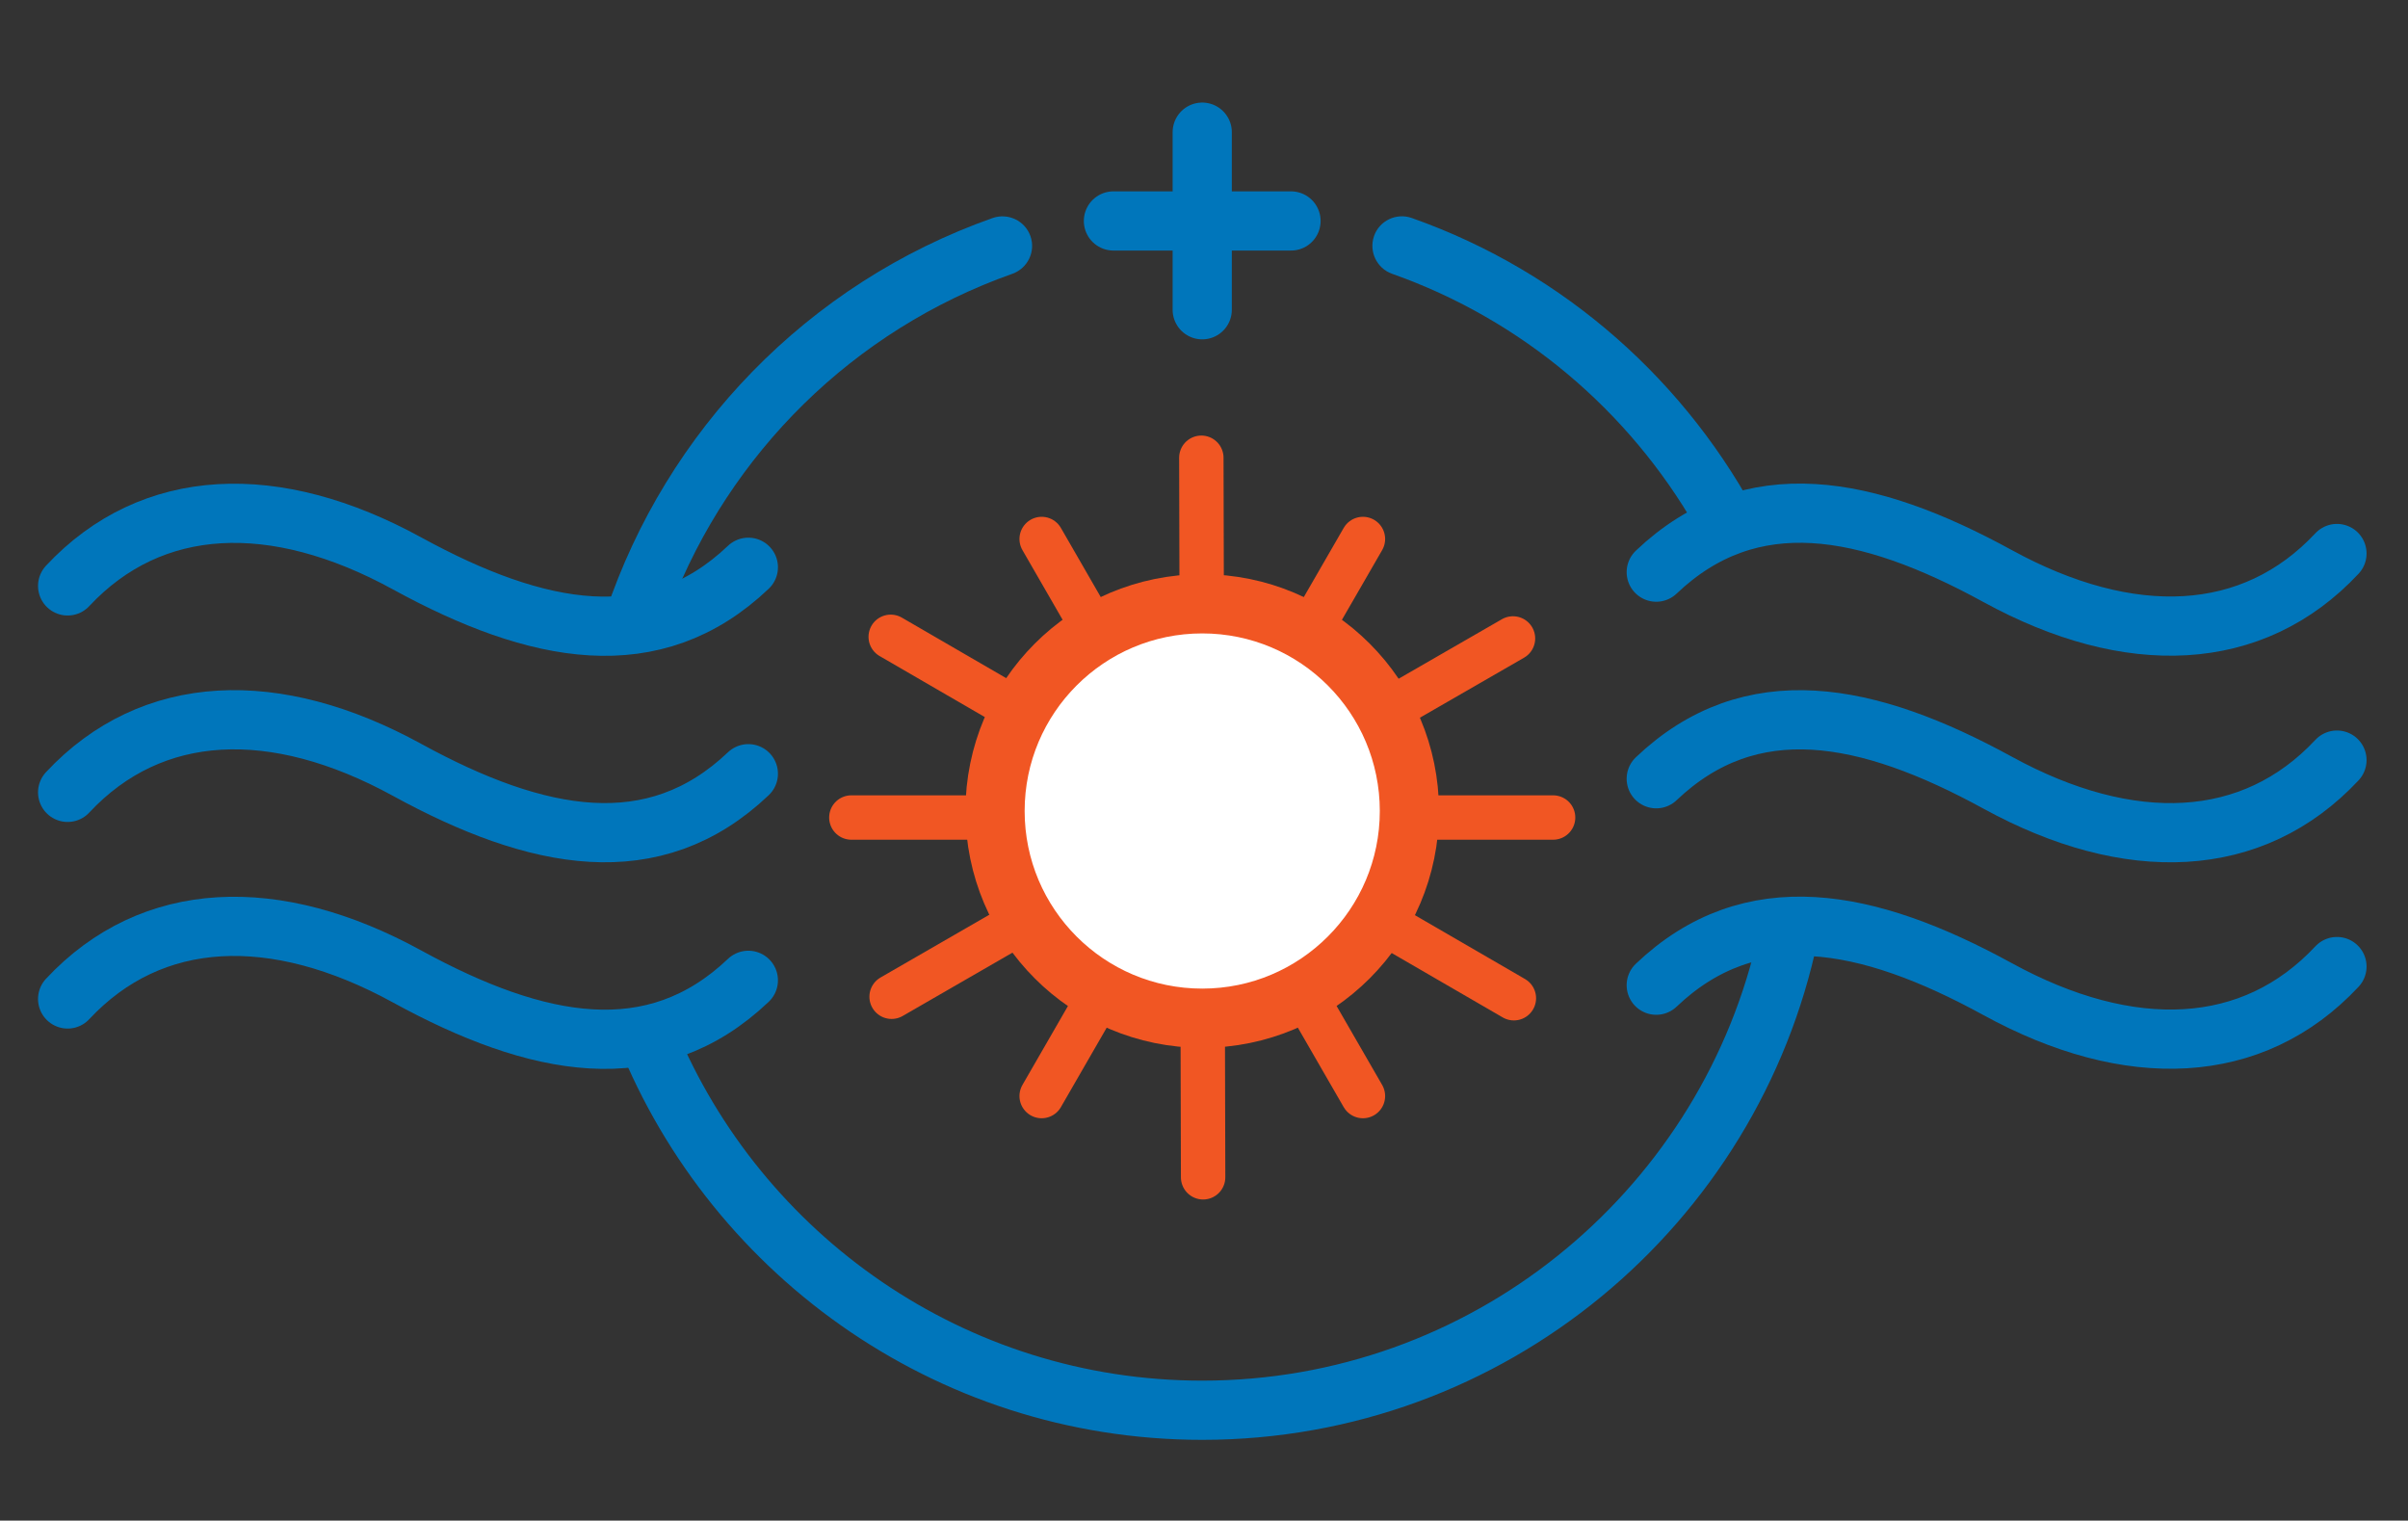 <?xml version="1.0" encoding="utf-8"?>
<!-- Generator: Adobe Illustrator 26.1.0, SVG Export Plug-In . SVG Version: 6.00 Build 0)  -->
<svg version="1.1" xmlns="http://www.w3.org/2000/svg" xmlns:xlink="http://www.w3.org/1999/xlink" x="0px" y="0px"
	 viewBox="0 0 162.72 102.75" style="enable-background:new 0 0 162.72 102.75;" xml:space="preserve">
<rect x="0" y="0" width="162.72" height="102.75" fill="#333333" stroke="none"/>
<style type="text/css">
	.st0{display:none;}
	.st1{display:inline;}
	.st2{fill:none;stroke:#0076BB;stroke-width:3.6;stroke-linecap:round;stroke-linejoin:round;stroke-miterlimit:10;}
	.st3{display:inline;fill:none;stroke:#0076BB;stroke-width:3.6;stroke-linecap:round;stroke-linejoin:round;stroke-miterlimit:10;}
	.st4{display:inline;fill:none;stroke:#F15623;stroke-width:4;}
	.st5{display:inline;fill:#0076BB;}
	.st6{display:inline;fill:#F15623;stroke:#F15623;stroke-miterlimit:10;}
	.st7{display:inline;fill:none;stroke:#0076BB;stroke-width:4;stroke-linecap:round;}
	.st8{fill:none;stroke:#0076BB;stroke-width:4;stroke-linecap:round;}
	.st9{fill:#0076BB;}
	.st10{fill:none;stroke:#0076BB;stroke-width:4;stroke-linecap:round;stroke-linejoin:round;stroke-miterlimit:10;}
	.st11{fill:none;stroke:#F15623;stroke-width:3;stroke-linecap:round;stroke-linejoin:round;}
	.st12{fill:#FFFFFF;}
	.st13{fill:none;stroke:#F15623;stroke-width:4;}
	.st14{fill:none;stroke:#0076BB;stroke-width:4;}
	.st15{display:inline;fill:none;stroke:#0076BB;stroke-width:4;stroke-linecap:round;stroke-linejoin:round;stroke-miterlimit:10;}
	.st16{display:inline;fill:#F15623;}
	.st17{display:inline;fill:none;stroke:#F15623;stroke-width:4;stroke-linecap:round;stroke-linejoin:round;stroke-miterlimit:10;}
	.st18{display:inline;fill:none;}
	.st19{fill:#F15623;}
	.st20{display:inline;fill:none;stroke:#F15623;stroke-width:4;stroke-linejoin:round;}
</style>
<g id="Layer_1" class="st0">
	<g class="st1">
		<polyline class="st2" points="127.64,86.62 127.64,27.21 115.04,27.21 115.04,86.62 		"/>
	</g>
	<polyline class="st3" points="107.84,86.62 107.84,64.12 95.24,64.12 95.24,86.62 	"/>
	<polyline class="st3" points="88.04,86.62 88.04,78.51 75.44,78.51 75.44,86.62 	"/>
	<polyline class="st3" points="91.64,29.12 98.84,21.91 106.04,29.12 	"/>
	<line class="st3" x1="49.74" y1="93.01" x2="129.44" y2="93.01"/>
	<path class="st4" d="M59.99,58.96c12.7,0,23-10.3,23-23c0-12.7-10.3-23-23-23s-23,10.3-23,23C36.99,48.67,47.29,58.96,59.99,58.96z
		"/>
	<path class="st5" d="M60.35,51.6c-0.8,0-1.45-0.64-1.45-1.44v-2.31l-0.3-0.02c-2.89-0.37-5.78-1.83-7.11-4.66
		c-0.35-0.72-0.03-1.57,0.69-1.91c0.73-0.34,1.59-0.03,1.94,0.69c1.04,2.18,3.91,3.35,6.81,3.04c2.84-0.3,4.85-1.87,4.81-4.38
		c-0.05-1.23-0.56-1.84-1.38-2.3c-0.97-0.54-2.31-0.81-4.01-1.14c-1.56-0.3-3.45-0.65-4.98-1.46c-1.65-0.88-2.92-2.33-3.21-4.66
		L52.15,31c-0.26-4,2.54-6.58,5.85-7.25l0.89-0.11v-1.88c0-0.79,0.65-1.43,1.45-1.43c0.8,0,1.46,0.64,1.46,1.43l0.05,2.02
		c2.2,0.47,4.35,1.69,6,3.74c0.5,0.63,0.39,1.53-0.24,2.02c-0.63,0.49-1.55,0.39-2.04-0.23c-1.93-2.43-4.75-3.19-6.99-2.74
		c-2.06,0.42-3.48,1.78-3.53,3.79l0.02,0.4l0.07,0.43l0.59,1.2c0.27,0.32,0.62,0.57,1.04,0.79c1.06,0.56,2.46,0.85,4.15,1.17
		c1.56,0.3,3.42,0.64,4.88,1.46c1.62,0.91,2.76,2.38,2.85,4.73c0.08,4-2.85,6.31-6.04,7.08l-0.8,0.14v2.4
		C61.8,50.96,61.15,51.6,60.35,51.6"/>
	<path class="st6" d="M60.35,51.6c-0.8,0-1.45-0.64-1.45-1.44v-2.31l-0.3-0.02c-2.89-0.37-5.78-1.83-7.11-4.66
		c-0.35-0.72-0.03-1.57,0.69-1.91c0.73-0.34,1.59-0.03,1.94,0.69c1.04,2.18,3.91,3.35,6.81,3.04c2.84-0.3,4.85-1.87,4.81-4.38
		c-0.05-1.23-0.56-1.84-1.38-2.3c-0.97-0.54-2.31-0.81-4.01-1.14c-1.56-0.3-3.45-0.65-4.98-1.46c-1.65-0.88-2.92-2.33-3.21-4.66
		L52.15,31c-0.26-4,2.54-6.58,5.85-7.25l0.89-0.11v-1.88c0-0.79,0.65-1.43,1.45-1.43c0.8,0,1.46,0.64,1.46,1.43l0.05,2.02
		c2.2,0.47,4.35,1.69,6,3.74c0.5,0.63,0.39,1.53-0.24,2.02c-0.63,0.49-1.55,0.39-2.04-0.23c-1.93-2.43-4.75-3.19-6.99-2.74
		c-2.06,0.42-3.48,1.78-3.53,3.79l0.02,0.4l0.07,0.43l0.59,1.2c0.27,0.32,0.62,0.57,1.04,0.79c1.06,0.56,2.46,0.85,4.15,1.17
		c1.56,0.3,3.42,0.64,4.88,1.46c1.62,0.91,2.76,2.38,2.85,4.73c0.08,4-2.85,6.31-6.04,7.08l-0.8,0.14v2.4
		C61.8,50.96,61.15,51.6,60.35,51.6z"/>
	<path class="st3" d="M57.99,73.37c24-2.48,40.9-18.94,40.85-44.26v-7.2"/>
	<line class="st7" x1="44.49" y1="68.04" x2="44.49" y2="80.04"/>
	<g class="st1">
		<line class="st8" x1="38.49" y1="74.04" x2="50.49" y2="74.04"/>
	</g>
</g>
<g id="Layer_2">
	<g>
		<path class="st9" d="M94.07,18.5c8.85,3.13,16.02,9.31,20.51,17.1l4.37-0.34c-4.87-9.38-13.16-16.86-23.55-20.53
			c-1.04-0.37-2.19,0.18-2.55,1.22C92.49,16.99,93.03,18.13,94.07,18.5z"/>
		<path class="st9" d="M45.33,40.97C49.3,30.67,57.61,22.32,68.41,18.5c1.04-0.37,1.59-1.51,1.22-2.55
			c-0.37-1.04-1.51-1.58-2.55-1.22C54.53,19.16,45.04,29.13,40.95,41.3L45.33,40.97z"/>
		<path class="st9" d="M118.66,63.81c-4.07,16.89-19.3,29.48-37.42,29.48c-16.03,0-29.8-9.85-35.59-23.82l-4.17,0.32
			c6.08,16.05,21.6,27.5,39.76,27.5c20.46,0,37.58-14.53,41.6-33.81L118.66,63.81z"/>
	</g>
	<g>
		<path class="st10" d="M4.57,39.59c5.69-6.09,14.02-6.41,22.94-1.52c8.81,4.82,16.67,6.34,23.06,0.26"/>
		<path class="st10" d="M4.57,53.54c5.69-6.09,14.02-6.41,22.94-1.52c8.81,4.82,16.67,6.34,23.06,0.26"/>
		<path class="st10" d="M4.57,67.5c5.69-6.09,14.02-6.41,22.94-1.52c8.81,4.82,16.67,6.34,23.06,0.26"/>
		<path class="st10" d="M157.92,65.31c-5.69,6.09-14.02,6.41-22.94,1.52c-8.81-4.82-16.67-6.34-23.06-0.26"/>
		<path class="st10" d="M157.92,51.36c-5.69,6.09-14.02,6.41-22.94,1.52c-8.81-4.82-16.67-6.34-23.06-0.26"/>
		<path class="st10" d="M157.92,37.4c-5.69,6.09-14.02,6.41-22.94,1.52c-8.81-4.82-16.67-6.34-23.06-0.26"/>
	</g>
	<polygon class="st11" points="92.1,36.42 81.24,55.24 70.39,36.42 81.24,55.24 57.53,55.24 81.24,55.24 70.39,74.06 81.24,55.24 
		92.1,74.06 81.24,55.24 104.95,55.24 81.24,55.24 	"/>
	<polygon class="st11" points="81.18,30.93 81.24,55.24 60.19,43.03 81.24,55.24 60.25,67.35 81.24,55.24 81.3,79.55 81.24,55.24 
		102.3,67.45 81.24,55.24 102.24,43.14 81.24,55.24 	"/>
	<g>
		<path class="st12" d="M81.24,68.8c7.73,0,14-6.27,14-14c0-7.73-6.27-14-14-14c-7.73,0-14,6.27-14,14
			C67.24,62.53,73.51,68.8,81.24,68.8"/>
		<circle class="st13" cx="81.24" cy="54.8" r="14"/>
	</g>
	<path class="st14" d="M67.74,20.53"/>
	<g>
		<line class="st8" x1="81.24" y1="8.93" x2="81.24" y2="20.93"/>
	</g>
	<line class="st8" x1="75.24" y1="14.93" x2="87.24" y2="14.93"/>
</g>
<g id="Layer_3" class="st0">
	<path class="st15" d="M68.72,10.28c-8.04,2.4-16.09,6.86-24.24,13.35v26.94c0,23.62,16.25,43.47,38.24,49.09
		c21.99-5.63,38.24-25.47,38.24-49.09V23.64c-8.61-6.76-16.98-11.25-25.24-13.57"/>
	<g class="st1">
		<line class="st8" x1="82.71" y1="3.19" x2="82.71" y2="15.19"/>
		<line class="st8" x1="76.71" y1="9.19" x2="88.71" y2="9.19"/>
	</g>
	<path class="st16" d="M106.69,42.79c0.73,2.55,0.72,5.35-0.23,8.03c-1.04,2.95-2.95,5.79-5.69,8.44c-0.03,0.03-0.06,0.05-0.09,0.08
		L82.71,77.97L64.74,59.34c-0.02-0.02-0.06-0.06-0.07-0.07c-2.75-2.66-4.66-5.5-5.7-8.45c-2.34-6.65,0.96-14.02,7.35-16.43
		c1.35-0.51,2.75-0.77,4.17-0.77c4.27,0,8.29,2.36,10.5,6.16c0.36,0.62,1.02,0.99,1.73,0.99c0.71,0,1.37-0.38,1.73-1
		c2.21-3.8,6.23-6.16,10.5-6.16c1.42,0,2.82,0.26,4.17,0.77c0.09,0.03,0.18,0.08,0.27,0.12l2.87-3.08
		c-0.56-0.29-1.13-0.55-1.72-0.78c-1.8-0.68-3.68-1.02-5.58-1.02c-4.7,0-9.17,2.13-12.23,5.71c-3.06-3.58-7.53-5.71-12.23-5.71
		c-1.9,0-3.78,0.34-5.58,1.02c-8.41,3.17-12.76,12.81-9.71,21.49c1.24,3.54,3.5,6.91,6.67,9.98l19.41,20.12
		c0.38,0.39,0.9,0.61,1.44,0.61c0.54,0,1.06-0.22,1.44-0.61l19.39-20.09c3.2-3.1,5.45-6.46,6.69-10c1.5-4.28,1.2-8.78-0.49-12.64
		L106.69,42.79z"/>
	<polyline class="st17" points="112.29,29.15 82.72,59.59 73.7,49.69 	"/>
</g>
<g id="Layer_4" class="st0">
	<rect x="54.12" y="35.12" class="st18" width="56.74" height="50.59"/>
	<g class="st1">
		<path class="st19" d="M68.15,41.96c0.73-0.68,1.51-1.32,2.33-1.89l-3.42-4.38c-0.51-0.65-1.45-0.77-2.11-0.26
			c-0.38,0.3-0.58,0.74-0.58,1.18c0,0.32,0.1,0.65,0.32,0.92L68.15,41.96z"/>
		<path class="st19" d="M96.83,41.96l3.45-4.42c0.21-0.27,0.32-0.6,0.32-0.92c0-0.45-0.2-0.89-0.58-1.18
			c-0.65-0.51-1.6-0.39-2.11,0.26l-3.42,4.38C95.32,40.64,96.1,41.28,96.83,41.96z"/>
		<path class="st19" d="M62.09,62.74l-5.92,1.86c-0.64,0.2-1.05,0.79-1.05,1.43c0,0.15,0.02,0.3,0.07,0.45
			c0.25,0.79,1.09,1.23,1.88,0.98l5.96-1.87C62.65,64.67,62.35,63.71,62.09,62.74z"/>
		<path class="st19" d="M82.49,78.52c-0.51,0-1-0.04-1.5-0.08v5.77c0,0.83,0.67,1.5,1.5,1.5c0.83,0,1.5-0.67,1.5-1.5v-5.77
			C83.49,78.47,83,78.52,82.49,78.52z"/>
		<path class="st19" d="M108.81,64.6l-5.92-1.86c-0.25,0.98-0.55,1.93-0.94,2.85l5.96,1.87c0.79,0.25,1.63-0.19,1.88-0.98
			c0.05-0.15,0.07-0.3,0.07-0.45C109.86,65.39,109.45,64.8,108.81,64.6z"/>
	</g>
	<polygon class="st20" points="82.49,32.61 76.01,48.77 58.94,50.05 72.01,61.33 67.94,78.28 82.49,69.09 97.05,78.28 92.97,61.33 
		106.04,50.05 88.97,48.77 	"/>
	<g class="st1">
		<path class="st10" d="M95.99,20.11v0.18c5.27,1.91,10.22,4.96,14.44,9.19l7.86,7.86h-11.8c-0.05,0-0.08,0.04-0.08,0.08
			c0,0.05,0.04,0.08,0.08,0.08h12c0.01,0,0.01-0.02,0.02-0.02c0.01,0,0.02,0.01,0.03,0c0.01-0.01,0-0.02,0-0.03
			c0-0.01,0.02-0.01,0.02-0.02v-12c0-0.05-0.04-0.08-0.08-0.08c-0.05,0-0.08,0.04-0.08,0.08v11.8l-7.86-7.86
			C106.3,25.1,101.31,22.02,95.99,20.11z"/>
		<path class="st10" d="M68.99,20.29v-0.18c-5.32,1.92-10.31,4.99-14.56,9.25c-7.49,7.5-11.62,17.46-11.62,28.06
			c0,0.05,0.04,0.08,0.08,0.08c0.05,0,0.08-0.04,0.08-0.08c0-10.55,4.11-20.48,11.57-27.94C58.77,25.25,63.72,22.19,68.99,20.29z"/>
		<path class="st10" d="M122.09,57.33c-0.04,0-0.08,0.04-0.08,0.08c0,10.56-4.11,20.48-11.57,27.94
			c-15.41,15.41-40.48,15.41-55.89,0l-7.86-7.86h11.8c0.05,0,0.08-0.04,0.08-0.08c0-0.05-0.04-0.08-0.08-0.08h-12
			c-0.01,0-0.01,0.02-0.02,0.03c-0.01,0-0.02-0.01-0.03,0c-0.01,0.01,0,0.02,0,0.03c-0.01,0.01-0.02,0.01-0.02,0.02v12
			c0,0.05,0.04,0.08,0.08,0.08c0.05,0,0.08-0.04,0.08-0.08v-11.8l7.86,7.86c7.74,7.74,17.9,11.6,28.06,11.6s20.32-3.87,28.06-11.6
			c7.49-7.5,11.62-17.46,11.62-28.06C122.17,57.37,122.14,57.33,122.09,57.33z"/>
	</g>
	<g class="st1">
		<line class="st8" x1="82.49" y1="11.88" x2="82.49" y2="23.88"/>
		<line class="st8" x1="76.49" y1="17.88" x2="88.49" y2="17.88"/>
	</g>
</g>
</svg>
